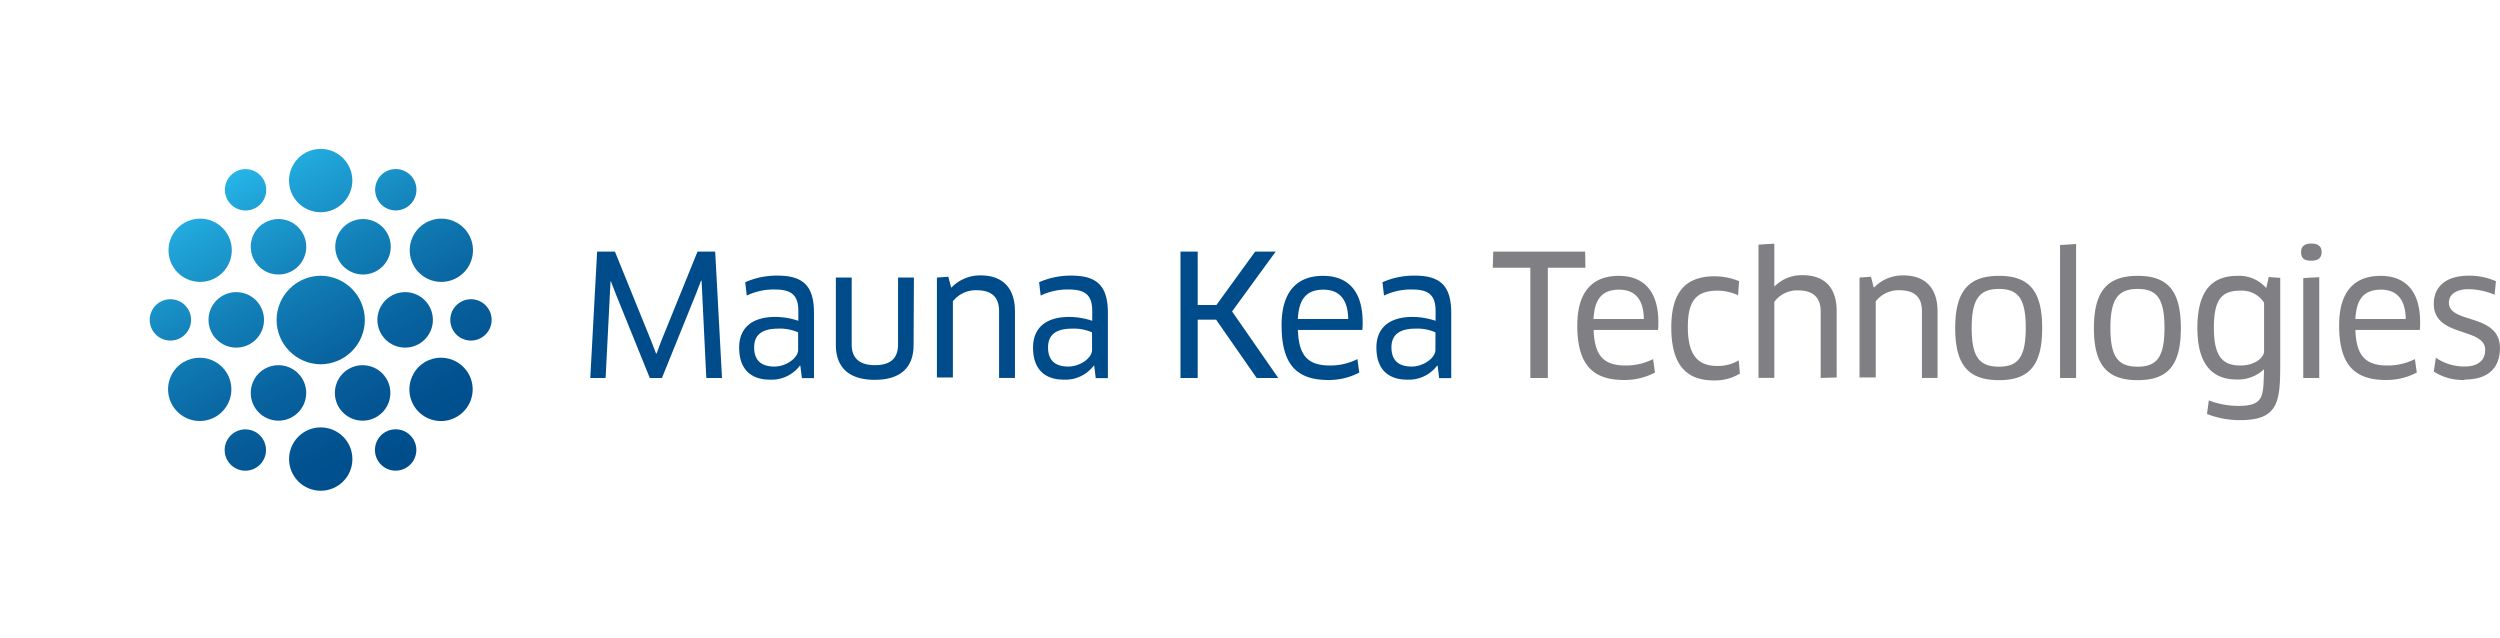 <svg id="Layer_1" data-name="Layer 1" xmlns="http://www.w3.org/2000/svg" viewBox="0 0 450.34 114.9"><defs><style>.cls-1{fill:none}.cls-2{fill:#004c8b}.cls-3{clip-path:url(#clip-path)}.cls-4{fill:#807f83}.cls-5{clip-path:url(#clip-path-2)}.cls-6{clip-path:url(#clip-path-3)}.cls-7{fill:url(#Dégradé_sans_nom_2)}</style><clipPath id="clip-path" transform="translate(-181.03 -208.3)"><path class="cls-1" d="M0 0h841.89v595.28H0z"/></clipPath><clipPath id="clip-path-2" transform="translate(-181.03 -208.3)"><path class="cls-1" d="M222 287.5a3.72 3.72 0 0 0 1.36 5.09 3.72 3.72 0 0 0 5.09-1.36 3.73 3.73 0 0 0-1.36-5.09 3.73 3.73 0 0 0-1.86-.5 3.72 3.72 0 0 0-3.23 1.86m28.43-1.37a3.73 3.73 0 0 0-1.36 5.09 3.72 3.72 0 0 0 5.09 1.36 3.72 3.72 0 0 0 1.37-5.09 3.71 3.71 0 0 0-3.23-1.86 3.73 3.73 0 0 0-1.86.5M233.1 291a5.7 5.7 0 0 0 5.71 5.7 5.7 5.7 0 0 0 5.7-5.7 5.7 5.7 0 0 0-5.7-5.71 5.7 5.7 0 0 0-5.71 5.71m-6.23-14.42a5 5 0 0 0 1.82 6.83 5 5 0 0 0 6.83-1.83 5 5 0 0 0-1.83-6.83 5 5 0 0 0-2.5-.67 5 5 0 0 0-4.34 2.5m17-1.83a5 5 0 0 0-1.83 6.83 5 5 0 0 0 6.83 1.83 5 5 0 0 0 1.83-6.83 5 5 0 0 0-4.33-2.5 5 5 0 0 0-2.5.67m11.69.85a5.7 5.7 0 0 0 2.08 7.79 5.71 5.71 0 0 0 7.79-2.1 5.69 5.69 0 0 0-2.09-7.79 5.69 5.69 0 0 0-2.85-.77 5.68 5.68 0 0 0-4.94 2.85m-41.38-2.09a5.7 5.7 0 0 0-2.08 7.79 5.71 5.71 0 0 0 7.79 2.1 5.71 5.71 0 0 0 2.09-7.79 5.7 5.7 0 0 0-4.95-2.85 5.68 5.68 0 0 0-2.85.76m-6.15-7.58a3.73 3.73 0 0 0 3.72 3.73 3.73 3.73 0 0 0 3.73-3.73 3.72 3.72 0 0 0-3.73-3.72 3.73 3.73 0 0 0-3.72 3.72m54.14 0a3.73 3.73 0 0 0 3.73 3.73 3.73 3.73 0 0 0 3.72-3.73 3.72 3.72 0 0 0-3.72-3.72 3.73 3.73 0 0 0-3.73 3.72m-43.55 0a5 5 0 0 0 5 5 5 5 0 0 0 5-5 5 5 0 0 0-5-5 5 5 0 0 0-5 5m30.42 0a5 5 0 0 0 5 5 5 5 0 0 0 5-5 5 5 0 0 0-5-5 5 5 0 0 0-5 5m-18.16 0a8 8 0 0 0 7.95 8 8 8 0 0 0 7.95-8 8 8 0 0 0-7.95-7.95 8 8 0 0 0-7.95 7.95m-2.16-17.5a5 5 0 0 0-1.82 6.83 5 5 0 0 0 6.83 1.83 5 5 0 0 0 1.83-6.83 5 5 0 0 0-4.33-2.5 5 5 0 0 0-2.5.67m13.39 1.83a5 5 0 0 0 1.83 6.83 5 5 0 0 0 6.83-1.83 5 5 0 0 0-1.83-6.83 5 5 0 0 0-2.5-.67 5 5 0 0 0-4.33 2.5m-29.94.28a5.7 5.7 0 0 0 2.08 7.79 5.71 5.71 0 0 0 7.79-2.09 5.7 5.7 0 0 0-2.09-7.79 5.69 5.69 0 0 0-2.85-.76 5.7 5.7 0 0 0-4.94 2.85m43.46 0a5.7 5.7 0 0 0 2.08 7.79 5.71 5.71 0 0 0 7.79-2.09 5.7 5.7 0 0 0-2.09-7.79 5.69 5.69 0 0 0-2.85-.76 5.69 5.69 0 0 0-4.94 2.85m-32.18-11.27a3.72 3.72 0 0 0-1.37 5.09 3.73 3.73 0 0 0 5.09 1.37 3.72 3.72 0 0 0 1.36-5.09 3.72 3.72 0 0 0-3.23-1.87 3.69 3.69 0 0 0-1.86.5m25.7 1.36a3.74 3.74 0 0 0 1.36 5.09 3.73 3.73 0 0 0 5.09-1.37 3.72 3.72 0 0 0-1.37-5.09 3.69 3.69 0 0 0-1.86-.5 3.72 3.72 0 0 0-3.23 1.86m-16 .21a5.71 5.71 0 0 0 5.71 5.71 5.71 5.71 0 0 0 5.7-5.71 5.7 5.7 0 0 0-5.7-5.7 5.71 5.71 0 0 0-5.71 5.7"/></clipPath><clipPath id="clip-path-3" transform="translate(-181.03 -208.3)"><path class="cls-1" transform="rotate(-30 238.494 265.744)" d="M196.43 223.69h84.11v84.11h-84.11z"/></clipPath><linearGradient id="Dégradé_sans_nom_2" y1="595.28" x2="1" y2="595.28" gradientTransform="matrix(0 61.58 61.58 0 -36416.35 234.97)" gradientUnits="userSpaceOnUse"><stop offset="0" stop-color="#26b6e8"/><stop offset=".1" stop-color="#20a5d9"/><stop offset=".37" stop-color="#127fb7"/><stop offset=".62" stop-color="#08639f"/><stop offset=".84" stop-color="#025290"/><stop offset="1" stop-color="#004c8b"/></linearGradient></defs><title>mkt_logo_blue-grey copy</title><path class="cls-2" d="M110.77 45.32l6.53 16.09.88 2.28h.09l.85-2.28 6.53-16.09h3.18l1.23 22.77h-2.83l-.85-17.52-.09-.03-.88 2.3-6.17 15.25h-2.19l-6.12-15.12-.89-2.31-.06.03-.89 17.4h-2.76l1.23-22.77h3.21z"/><g class="cls-3"><path class="cls-2" d="M325.2 274.17h-.09a6.38 6.38 0 0 1-5.37 2.52c-3.31 0-5.56-1.73-5.56-5.8 0-3.4 2.18-5.5 6.5-5.5a12.93 12.93 0 0 1 4.16.7v-1.79c0-2.85-1.27-3.85-4.22-3.85a11.23 11.23 0 0 0-5.07 1.09l-.28-2.4a13.88 13.88 0 0 1 5.83-1.19c4.77 0 6.56 2 6.56 6.77v11.69h-2.18zm-.4-6a8.16 8.16 0 0 0-3.61-.67c-3 0-4.31 1.22-4.31 3.37 0 2.58 1.55 3.46 3.64 3.46s4.28-1.52 4.28-3zm20.8 2.26c0 4-2.27 6.29-7 6.29s-7-2.31-7-6.29v-12.14h2.85v12.08c0 2.43 1.4 3.71 4.19 3.71s4.16-1.24 4.16-3.71v-12.08h2.86zm15.4 5.95v-12c0-2.67-1.43-3.8-4.1-3.8a5.21 5.21 0 0 0-4.22 2v13.72h-2.88v-18l2.06-.15.49 1.92h.1a7.13 7.13 0 0 1 5.25-2.16c3.83 0 6.16 2.16 6.16 6.47v12zm17.14-2.21h-.09a6.38 6.38 0 0 1-5.37 2.52c-3.31 0-5.56-1.73-5.56-5.8 0-3.4 2.19-5.5 6.5-5.5a13 13 0 0 1 4.16.7v-1.79c0-2.85-1.28-3.85-4.22-3.85a11.24 11.24 0 0 0-5.07 1.09l-.28-2.4a13.93 13.93 0 0 1 5.83-1.19c4.77 0 6.56 2 6.56 6.77v11.69h-2.19zm-.4-6a8.14 8.14 0 0 0-3.61-.67c-3 0-4.31 1.22-4.31 3.37 0 2.58 1.55 3.46 3.65 3.46s4.28-1.52 4.28-3z" transform="translate(-181.03 -208.3)"/><path class="cls-2" d="M226.37 68.09l-7.31-10.51h-3.31v10.51h-3.1V45.32h3.1v9.62h3.37l6.98-9.62h3.7l-7.86 10.78 8.32 11.99h-3.89z"/><path class="cls-2" d="M411.89 266.85c0-5.68 2.49-8.86 7.47-8.86 4.31 0 7.13 2.55 7.13 8.35 0 .45 0 1-.06 1.39h-11.6c.15 4.77 1.91 6.41 5.8 6.41a10.9 10.9 0 0 0 4.92-1.15l.33 2.42a11.67 11.67 0 0 1-5.58 1.34c-6 0-8.41-3.13-8.41-9.9m12-1.09c-.06-3.83-1.86-5.28-4.46-5.28-3.07 0-4.43 1.7-4.61 5.28zm16.11 8.41h-.1a6.36 6.36 0 0 1-5.37 2.52c-3.31 0-5.56-1.73-5.56-5.8 0-3.4 2.19-5.5 6.5-5.5a13 13 0 0 1 4.16.7v-1.79c0-2.85-1.28-3.85-4.22-3.85a11.23 11.23 0 0 0-5.07 1.09l-.28-2.4a14 14 0 0 1 5.83-1.19c4.77 0 6.56 2 6.56 6.77v11.69h-2.18zm-.39-6a8.19 8.19 0 0 0-3.62-.67c-3 0-4.31 1.22-4.31 3.37 0 2.58 1.55 3.46 3.64 3.46s4.28-1.52 4.28-3z" transform="translate(-181.03 -208.3)"/><path class="cls-4" d="M278.82 48.23v19.86h-3.15V48.23h-6.77l.09-2.91h16.55l.05 2.91h-6.77z"/><path class="cls-4" d="M465.16 266.85c0-5.68 2.49-8.86 7.46-8.86 4.31 0 7.14 2.55 7.14 8.35 0 .45 0 1-.06 1.39h-11.6c.15 4.77 1.91 6.41 5.79 6.41a10.84 10.84 0 0 0 4.92-1.15l.34 2.42a11.69 11.69 0 0 1-5.59 1.34c-5.95 0-8.41-3.13-8.41-9.9m12-1.09c-.06-3.83-1.85-5.28-4.46-5.28-3.07 0-4.43 1.7-4.61 5.28zm16.97-4.28a9 9 0 0 0-3.68-.82c-3.92 0-5.37 1.88-5.37 6.56 0 5.1 1.85 7 5.31 7a7.42 7.42 0 0 0 3.86-1l.21 2.37a8.62 8.62 0 0 1-4.68 1.24c-5.07 0-7.68-2.91-7.68-9.56 0-6.1 2.37-9.2 7.78-9.2a11.63 11.63 0 0 1 4.43.88zm14.88 14.9v-12c0-2.43-1.3-3.77-4.1-3.77a5.08 5.08 0 0 0-4.25 2.07v13.69h-2.85v-24l2.85-.18v7.68h.06a6.92 6.92 0 0 1 5.07-2c3.95 0 6.1 2.3 6.1 6.43v12zm18.24 0v-12c0-2.67-1.43-3.8-4.1-3.8a5.22 5.22 0 0 0-4.22 2v13.72H516v-18l2.06-.15.49 1.92h.09a7.13 7.13 0 0 1 5.25-2.16c3.83 0 6.16 2.16 6.16 6.47v12zm13.88.4c-5.46 0-7.89-2.67-7.89-9.38s2.46-9.41 7.89-9.41 7.78 2.7 7.78 9.41-2.34 9.38-7.78 9.38m0-2.43c3.49 0 4.82-1.79 4.82-7s-1.34-7-4.82-7-4.92 1.76-4.92 7 1.37 7 4.92 7" transform="translate(-181.03 -208.3)"/><path class="cls-4" d="M371.09 68.09V44.13l2.89-.18v24.14h-2.89z"/><path class="cls-4" d="M566.11 276.78c-5.46 0-7.89-2.67-7.89-9.38s2.46-9.41 7.89-9.41 7.77 2.7 7.77 9.41-2.34 9.38-7.77 9.38m0-2.43c3.49 0 4.82-1.79 4.82-7s-1.33-7-4.82-7-4.92 1.76-4.92 7 1.37 7 4.92 7m31.28-19.09c-1.24 0-1.85-.39-1.85-1.55 0-1 .61-1.54 1.85-1.54s1.85.54 1.85 1.54-.6 1.55-1.85 1.55m-1.46 21.13v-18l2.88-.16v18.16zm6.46-9.54c0-5.68 2.48-8.86 7.46-8.86 4.31 0 7.13 2.55 7.13 8.35 0 .45 0 1-.06 1.39h-11.6c.15 4.77 1.91 6.41 5.8 6.41a10.87 10.87 0 0 0 4.92-1.15l.34 2.42a11.69 11.69 0 0 1-5.59 1.34c-5.95 0-8.4-3.13-8.4-9.9m12-1.09c-.06-3.83-1.86-5.28-4.46-5.28-3.07 0-4.44 1.7-4.61 5.28zM625 276.75a9.67 9.67 0 0 1-5.56-1.52l.37-2.49a9.06 9.06 0 0 0 5.16 1.58c2.64 0 3.73-1.27 3.73-3 0-4.1-9.26-2.19-9.26-8.29 0-3.06 2.16-5.07 6.31-5.07a11.8 11.8 0 0 1 4.89 1l-.25 2.43a12.58 12.58 0 0 0-4.7-1c-2.16 0-3.53.94-3.53 2.43 0 3.86 9.2 1.86 9.2 8.17 0 3.4-1.91 5.68-6.37 5.68M589.7 258.2l-.41 1.92h-.09a6.46 6.46 0 0 0-5.14-2.13c-4.74 0-7.2 2.88-7.2 9.38 0 6.71 2.79 9.29 7.1 9.29a6.78 6.78 0 0 0 4.91-1.85c-.19 4.63.21 6.61-4.63 6.61a14.9 14.9 0 0 1-5.32-1l-.33 2.45a16 16 0 0 0 6 1.11c7 0 7.19-3.5 7.19-10.27v-15.36zm-.83 13.54c-.18 1.09-1.73 2.4-4.28 2.4-3.24 0-4.76-1.7-4.76-6.77s1.36-6.71 4.76-6.71a4.75 4.75 0 0 1 4.28 2.16v8.92z" transform="translate(-181.03 -208.3)"/></g><g class="cls-5"><g class="cls-6"><path class="cls-7" transform="rotate(-30 -240.72 499.42)" d="M196.43 223.69h84.11v84.11h-84.11z"/></g></g></svg>